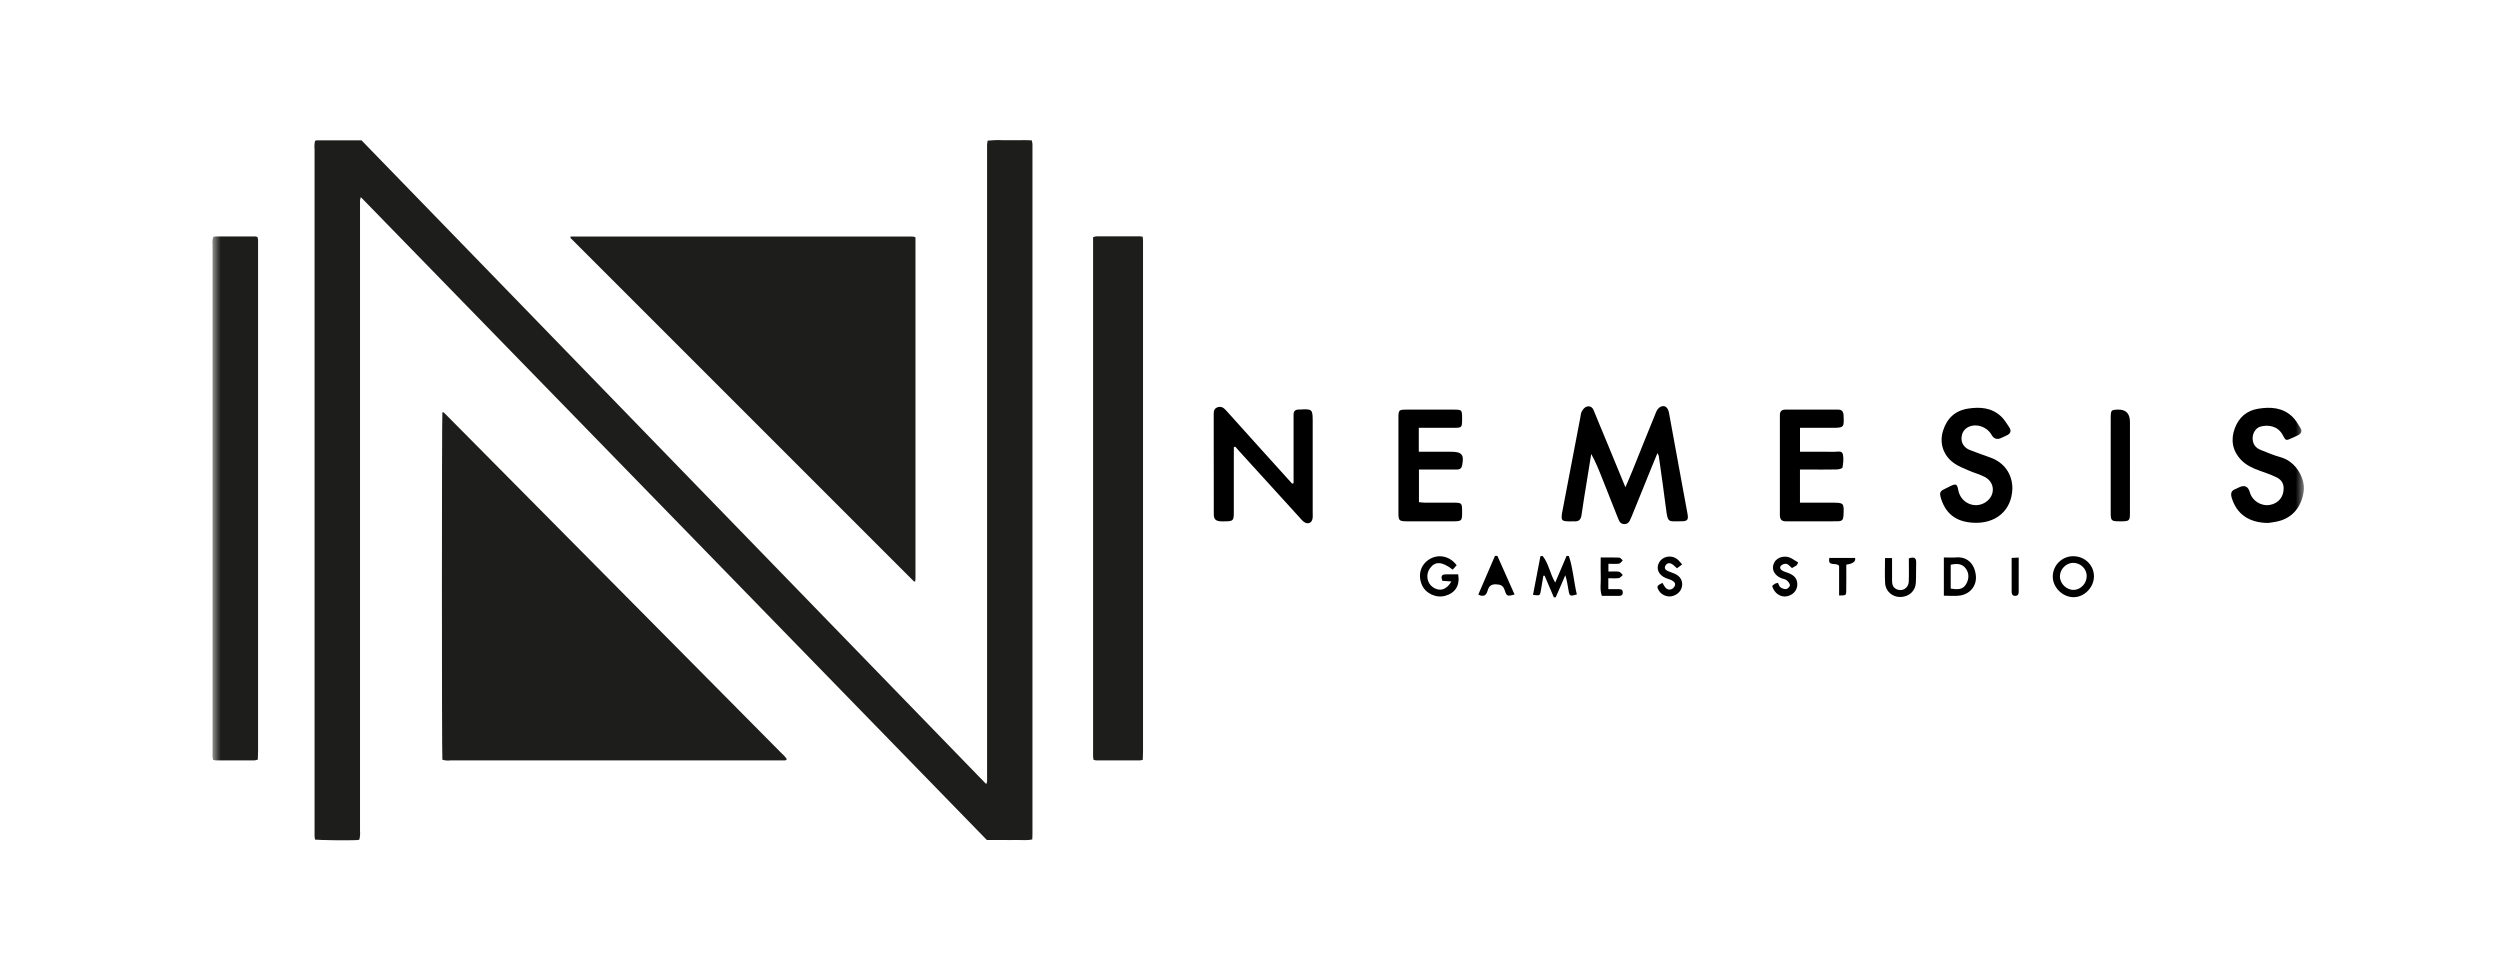<svg width="153" height="60" viewBox="0 0 153 60" fill="none" xmlns="http://www.w3.org/2000/svg">
<mask id="mask0_202_355" style="mask-type:luminance" maskUnits="userSpaceOnUse" x="13" y="0" width="128" height="60">
<path d="M141 0H13V60H141V0Z" fill="white"/>
</mask>
<g mask="url(#mask0_202_355)">
<path d="M62.227 8.58H61.351C61.047 8.565 60.742 8.575 60.44 8.608C60.407 8.783 60.398 8.961 60.41 9.139V47.814C60.4 47.873 60.382 47.932 60.359 47.988C57.146 44.682 53.964 41.397 50.781 38.117L41.226 28.271L31.671 18.422L22.123 8.587H19.373C19.341 8.595 19.309 8.608 19.28 8.625C19.244 8.786 19.234 8.952 19.251 9.115V51.196C19.257 51.259 19.267 51.323 19.282 51.385C19.573 51.416 21.171 51.442 21.82 51.416C21.875 51.413 21.931 51.4 21.989 51.391C22.036 51.215 22.051 51.031 22.033 50.85V12.243C22.044 12.182 22.061 12.122 22.082 12.064L41.248 31.74L60.396 51.408H61.308C61.623 51.408 61.954 51.416 62.253 51.408C62.552 51.401 62.854 51.446 63.175 51.372C63.187 51.201 63.187 51.039 63.187 50.879V8.805C63.178 8.733 63.164 8.662 63.147 8.592C62.829 8.57 62.518 8.58 62.227 8.58Z" fill="#1D1D1B"/>
<path d="M27.365 25.448C27.32 25.401 27.26 25.337 27.219 25.302C27.178 25.267 27.145 25.206 27.073 25.238C27.038 25.524 27.035 46.133 27.073 46.494C27.233 46.545 27.403 46.559 27.569 46.536H48.007C48.058 46.533 48.122 46.538 48.153 46.45C48.054 46.312 47.939 46.187 47.81 46.077C40.995 39.199 34.18 32.323 27.365 25.448Z" fill="#1D1D1B"/>
<path d="M55.931 35.581C55.939 35.589 55.951 35.593 55.963 35.592C55.973 35.594 55.984 35.585 56.012 35.575C56.017 35.528 56.027 35.473 56.027 35.417V14.526C55.995 14.509 55.961 14.495 55.926 14.484C55.865 14.477 55.803 14.475 55.741 14.475H34.953C34.941 14.475 34.93 14.478 34.92 14.484C34.92 14.484 34.905 14.489 34.91 14.511C34.914 14.533 34.911 14.561 34.924 14.574L55.931 35.581Z" fill="#1D1D1B"/>
<path d="M69.931 14.484C69.879 14.474 69.826 14.468 69.773 14.465H67.079C67.017 14.474 66.956 14.489 66.897 14.51V46.3C66.899 46.367 66.917 46.433 66.927 46.503C66.975 46.519 67.023 46.53 67.073 46.536H69.767C69.826 46.529 69.884 46.517 69.939 46.498C69.942 46.31 69.945 46.148 69.953 45.98V14.691C69.951 14.63 69.939 14.558 69.931 14.484Z" fill="#1D1D1B"/>
<path d="M15.648 14.471H13.2C13.151 14.475 13.102 14.484 13.054 14.495C13.005 14.652 12.989 14.817 13.008 14.98V46.297C13.012 46.361 13.028 46.43 13.041 46.507C13.101 46.523 13.162 46.533 13.223 46.538H15.568C15.64 46.529 15.711 46.511 15.779 46.485C15.785 46.3 15.794 46.126 15.794 45.954V14.668C15.786 14.613 15.775 14.559 15.759 14.506C15.723 14.489 15.686 14.478 15.648 14.471Z" fill="#1D1D1B"/>
<path d="M101.435 27.732C101.316 28.019 101.22 28.248 101.127 28.478C100.699 29.531 100.272 30.584 99.845 31.638C99.833 31.666 99.814 31.691 99.804 31.719C99.734 31.915 99.642 32.082 99.393 32.073C99.167 32.064 99.095 31.902 99.026 31.726C98.71 30.922 98.389 30.12 98.071 29.317C97.868 28.804 97.665 28.291 97.383 27.782C97.299 28.297 97.215 28.812 97.133 29.327C97.016 30.061 96.891 30.794 96.787 31.531C96.747 31.818 96.603 31.929 96.329 31.906C96.314 31.905 96.299 31.905 96.284 31.906C95.512 31.922 95.499 31.904 95.642 31.165C96 29.302 96.354 27.439 96.711 25.576C96.737 25.442 96.743 25.295 96.805 25.179C96.869 25.062 96.976 24.928 97.093 24.89C97.273 24.831 97.444 24.892 97.531 25.107C97.779 25.725 98.041 26.338 98.295 26.955C98.677 27.878 99.056 28.802 99.475 29.82C99.636 29.441 99.769 29.146 99.889 28.847C100.377 27.638 100.858 26.427 101.353 25.221C101.405 25.093 101.51 24.947 101.629 24.894C101.892 24.775 102.08 24.927 102.144 25.273C102.361 26.452 102.575 27.631 102.791 28.81C102.953 29.691 103.117 30.572 103.277 31.453C103.34 31.803 103.271 31.903 102.918 31.902C102.117 31.899 102.072 32.035 101.963 31.154C101.829 30.07 101.669 28.989 101.518 27.907C101.513 27.87 101.486 27.837 101.435 27.732Z" fill="black"/>
<path d="M79.167 29.571C79.167 28.298 79.167 27.025 79.167 25.752C79.167 25.631 79.172 25.509 79.167 25.388C79.158 25.152 79.281 25.059 79.502 25.064C79.517 25.065 79.532 25.064 79.547 25.064C80.316 25.02 80.338 25.04 80.337 25.814C80.337 27.667 80.337 29.52 80.337 31.373C80.337 31.48 80.346 31.587 80.335 31.692C80.303 32.009 80.042 32.125 79.787 31.93C79.68 31.848 79.594 31.737 79.503 31.636C78.276 30.288 77.05 28.941 75.824 27.593C75.746 27.507 75.67 27.419 75.593 27.332C75.566 27.345 75.538 27.359 75.51 27.372V27.81C75.51 29.01 75.512 30.21 75.509 31.41C75.508 31.852 75.456 31.899 75.007 31.906C74.9 31.907 74.793 31.913 74.688 31.904C74.395 31.878 74.285 31.771 74.284 31.473C74.281 29.422 74.284 27.372 74.279 25.321C74.279 25.13 74.332 24.99 74.512 24.926C74.728 24.85 74.886 24.949 75.03 25.11C75.738 25.903 76.451 26.691 77.163 27.48C77.801 28.187 78.44 28.893 79.078 29.6C79.108 29.59 79.137 29.58 79.167 29.571Z" fill="black"/>
<path d="M86.83 26.183V27.647C87.507 27.647 88.156 27.646 88.805 27.647C89.475 27.647 89.618 27.834 89.478 28.497C89.431 28.717 89.282 28.738 89.104 28.737C88.512 28.736 87.919 28.736 87.327 28.736C87.177 28.736 87.028 28.736 86.84 28.736V30.73C86.945 30.741 87.061 30.761 87.177 30.762C87.769 30.765 88.362 30.762 88.954 30.764C89.458 30.765 89.476 30.784 89.481 31.265C89.487 31.897 89.48 31.905 88.856 31.905C87.93 31.905 87.004 31.908 86.077 31.904C85.632 31.902 85.585 31.853 85.584 31.402C85.582 29.458 85.582 27.514 85.584 25.57C85.585 25.098 85.609 25.071 86.065 25.069C87.037 25.066 88.009 25.066 88.981 25.069C89.461 25.07 89.475 25.087 89.481 25.549C89.481 25.595 89.481 25.64 89.481 25.686C89.477 26.16 89.459 26.18 89 26.183C88.438 26.186 87.876 26.183 87.314 26.183C87.165 26.183 87.016 26.183 86.83 26.183Z" fill="black"/>
<path d="M110.16 26.183V27.647C110.884 27.647 111.58 27.642 112.275 27.65C112.46 27.652 112.732 27.558 112.786 27.812C112.841 28.068 112.806 28.351 112.759 28.614C112.749 28.674 112.531 28.729 112.407 28.731C111.815 28.743 111.222 28.736 110.63 28.736C110.482 28.736 110.333 28.736 110.158 28.736V30.764C110.83 30.764 111.479 30.764 112.129 30.764C112.844 30.764 112.859 30.78 112.823 31.509C112.806 31.836 112.752 31.9 112.409 31.903C111.544 31.91 110.678 31.905 109.812 31.905C109.645 31.905 109.478 31.903 109.311 31.905C109.049 31.91 108.927 31.798 108.928 31.522C108.933 29.487 108.933 27.452 108.928 25.417C108.927 25.159 109.045 25.067 109.288 25.068C110.351 25.071 111.414 25.071 112.477 25.068C112.729 25.067 112.816 25.183 112.827 25.429C112.862 26.168 112.855 26.184 112.096 26.183C111.46 26.183 110.825 26.183 110.16 26.183Z" fill="black"/>
<path d="M138.824 32.005C137.638 32 136.888 31.46 136.587 30.483C136.509 30.232 136.525 30.034 136.807 29.931C136.877 29.906 136.944 29.868 137.012 29.834C137.359 29.661 137.584 29.757 137.687 30.123C137.836 30.652 138.374 30.992 138.918 30.9C139.458 30.809 139.789 30.377 139.758 29.829C139.74 29.513 139.553 29.321 139.3 29.201C138.972 29.046 138.627 28.926 138.285 28.804C137.867 28.654 137.468 28.474 137.155 28.146C136.615 27.578 136.51 26.899 136.774 26.201C137.015 25.559 137.487 25.127 138.211 25.012C138.964 24.892 139.676 24.938 140.263 25.474C140.48 25.672 140.634 25.946 140.792 26.201C140.91 26.392 140.831 26.549 140.628 26.642C140.504 26.699 140.381 26.758 140.257 26.814C139.904 26.976 139.883 26.976 139.708 26.635C139.406 26.049 138.795 25.983 138.339 26.108C138.058 26.185 137.862 26.495 137.861 26.817C137.86 27.158 138.027 27.402 138.337 27.528C138.744 27.694 139.153 27.866 139.575 27.982C140.545 28.248 141.096 29.329 140.986 30.081C140.857 30.965 140.339 31.748 139.255 31.937C139.076 31.969 138.896 31.994 138.824 32.005Z" fill="black"/>
<path d="M123.158 29.882C123.129 31.254 122.122 32.096 120.691 31.988C119.629 31.907 119.029 31.369 118.761 30.409C118.699 30.186 118.744 30.062 118.933 29.965C119.082 29.89 119.23 29.813 119.38 29.742C119.713 29.585 119.777 29.621 119.848 30.001C119.997 30.793 120.876 31.172 121.533 30.726C122.12 30.328 122.105 29.532 121.483 29.198C121.179 29.035 120.835 28.948 120.517 28.808C120.199 28.669 119.865 28.544 119.585 28.346C118.935 27.885 118.678 27.131 118.911 26.372C119.143 25.62 119.633 25.133 120.447 25.006C121.185 24.892 121.88 24.948 122.453 25.472C122.66 25.661 122.811 25.916 122.968 26.154C123.121 26.385 123.033 26.553 122.79 26.657C122.679 26.705 122.57 26.759 122.46 26.809C122.214 26.923 122.02 26.855 121.878 26.604C121.608 26.128 120.987 25.902 120.497 26.118C120.209 26.245 120.062 26.488 120.045 26.802C120.028 27.122 120.215 27.407 120.55 27.539C120.972 27.705 121.402 27.854 121.83 28.009C122.657 28.31 123.151 29.006 123.158 29.882Z" fill="black"/>
<path d="M130.353 28.514C130.353 29.486 130.356 30.459 130.352 31.431C130.35 31.855 130.304 31.896 129.88 31.905C129.82 31.906 129.759 31.906 129.698 31.905C129.213 31.9 129.176 31.866 129.175 31.388C129.173 29.838 129.175 28.289 129.175 26.739C129.175 26.329 129.171 25.919 129.176 25.509C129.18 25.117 129.214 25.085 129.581 25.068C130.096 25.044 130.353 25.297 130.353 25.825C130.353 26.721 130.353 27.618 130.353 28.514Z" fill="black"/>
<path d="M93.82 36.407C93.972 35.615 94.123 34.828 94.274 34.041L94.407 34.023C94.783 34.483 94.851 35.105 95.18 35.653C95.423 35.083 95.651 34.549 95.878 34.015C95.924 34.023 95.971 34.03 96.017 34.038C96.275 34.799 96.316 35.607 96.503 36.381C96.097 36.499 96.06 36.487 96.001 36.169C95.943 35.858 95.906 35.542 95.798 35.203C95.603 35.653 95.409 36.102 95.213 36.552C95.174 36.554 95.135 36.557 95.096 36.559C94.908 36.117 94.719 35.675 94.531 35.233C94.505 35.234 94.479 35.236 94.453 35.237C94.4 35.554 94.351 35.873 94.292 36.19C94.242 36.456 94.236 36.455 93.82 36.407Z" fill="black"/>
<path d="M88.826 35.586C88.619 35.571 88.455 35.559 88.271 35.546C88.195 35.322 88.174 35.152 88.487 35.151C88.741 35.151 88.996 35.151 89.241 35.151C89.356 35.836 89.064 36.293 88.445 36.464C87.879 36.62 87.235 36.313 87.013 35.78C86.754 35.158 86.956 34.525 87.517 34.204C88.062 33.892 88.751 34.045 89.147 34.595C89.069 34.681 88.986 34.773 88.904 34.862C88.254 34.355 87.826 34.338 87.509 34.783C87.238 35.162 87.33 35.698 87.708 35.949C88.114 36.218 88.532 36.098 88.826 35.586Z" fill="black"/>
<path d="M125.629 35.279C125.635 34.595 126.189 34.043 126.872 34.04C127.589 34.036 128.16 34.593 128.15 35.286C128.14 35.954 127.562 36.543 126.91 36.548C126.235 36.554 125.623 35.948 125.629 35.279ZM126.864 34.447C126.437 34.456 126.069 34.838 126.067 35.274C126.065 35.717 126.47 36.113 126.916 36.101C127.358 36.09 127.725 35.681 127.706 35.221C127.688 34.787 127.308 34.438 126.864 34.447Z" fill="black"/>
<path d="M118.964 34.116C119.257 34.116 119.5 34.132 119.74 34.113C120.318 34.067 120.842 34.428 120.923 35.229C120.985 35.841 120.579 36.356 119.942 36.449C119.634 36.493 119.314 36.456 118.964 36.456V34.116ZM119.384 36.022C119.787 36.085 120.135 36.108 120.34 35.726C120.5 35.427 120.518 35.108 120.325 34.82C120.096 34.478 119.755 34.48 119.384 34.562V36.022Z" fill="black"/>
<path d="M91.64 34.021C91.989 34.805 92.339 35.59 92.692 36.384C92.25 36.5 92.212 36.505 92.087 36.12C91.993 35.831 91.835 35.772 91.559 35.761C91.252 35.748 91.116 35.886 91.043 36.145C90.963 36.425 90.815 36.559 90.472 36.388C90.814 35.593 91.153 34.806 91.492 34.019C91.542 34.02 91.591 34.02 91.64 34.021Z" fill="black"/>
<path d="M97.963 34.118C98.38 34.118 98.741 34.108 99.099 34.126C99.173 34.13 99.242 34.236 99.313 34.295C99.238 34.365 99.169 34.483 99.085 34.495C98.881 34.524 98.669 34.504 98.435 34.504V34.98C98.664 34.98 98.875 34.959 99.079 34.989C99.166 35.002 99.237 35.12 99.314 35.191C99.234 35.257 99.16 35.367 99.073 35.379C98.869 35.407 98.658 35.388 98.429 35.388V36.056C98.638 36.056 98.831 36.055 99.023 36.056C99.162 36.057 99.308 36.047 99.314 36.249C99.32 36.439 99.2 36.471 99.046 36.469C98.715 36.467 98.383 36.469 98.035 36.469C97.895 36.081 97.982 35.702 97.967 35.332C97.951 34.956 97.963 34.578 97.963 34.118Z" fill="black"/>
<path d="M109.958 34.597C109.86 34.655 109.762 34.712 109.668 34.767C109.545 34.666 109.453 34.536 109.337 34.508C109.234 34.484 109.066 34.538 108.996 34.619C108.881 34.75 108.98 34.876 109.116 34.943C109.224 34.997 109.343 35.029 109.456 35.072C109.847 35.222 110.02 35.464 109.993 35.821C109.968 36.16 109.714 36.425 109.351 36.493C109.029 36.553 108.701 36.379 108.533 36.055C108.505 36.003 108.488 35.945 108.457 35.865C108.513 35.816 108.562 35.761 108.623 35.726C108.671 35.697 108.734 35.693 108.813 35.671C108.865 35.771 108.891 35.894 108.965 35.944C109.067 36.013 109.213 36.07 109.326 36.049C109.416 36.033 109.551 35.887 109.544 35.81C109.534 35.701 109.429 35.579 109.333 35.505C109.242 35.434 109.105 35.426 108.994 35.377C108.554 35.183 108.389 34.794 108.585 34.424C108.773 34.07 109.295 33.956 109.662 34.186C109.791 34.268 109.922 34.346 110.052 34.425C110.021 34.483 109.99 34.54 109.958 34.597Z" fill="black"/>
<path d="M116.82 34.173C117.149 34.064 117.28 34.14 117.27 34.441C117.255 34.85 117.273 35.261 117.249 35.669C117.22 36.176 116.833 36.521 116.313 36.536C115.822 36.551 115.395 36.189 115.369 35.687C115.342 35.19 115.363 34.69 115.363 34.154H115.794C115.794 34.627 115.793 35.08 115.794 35.532C115.794 35.737 115.828 35.925 116.03 36.039C116.381 36.238 116.796 36.021 116.815 35.603C116.836 35.135 116.82 34.665 116.82 34.173Z" fill="black"/>
<path d="M101.741 35.671C101.82 35.794 101.869 35.91 101.952 35.991C102.107 36.142 102.341 36.101 102.462 35.919C102.594 35.72 102.469 35.603 102.315 35.518C102.197 35.453 102.057 35.429 101.933 35.373C101.49 35.173 101.334 34.789 101.541 34.417C101.74 34.058 102.252 33.945 102.613 34.195C102.732 34.277 102.819 34.404 102.948 34.54C102.825 34.634 102.736 34.702 102.634 34.78C102.516 34.68 102.425 34.576 102.312 34.513C102.161 34.429 102.009 34.459 101.922 34.621C101.837 34.778 101.927 34.883 102.066 34.945C102.203 35.008 102.35 35.05 102.489 35.11C102.811 35.25 102.975 35.511 102.948 35.822C102.918 36.153 102.656 36.424 102.298 36.492C102.006 36.548 101.666 36.394 101.519 36.139C101.377 35.894 101.398 35.843 101.741 35.671Z" fill="black"/>
<path d="M112.553 36.445V34.633C112.367 34.379 111.845 34.723 111.955 34.147H113.532C113.584 34.362 113.404 34.498 112.993 34.556C112.993 35.084 112.998 35.623 112.99 36.162C112.987 36.438 112.976 36.438 112.553 36.445Z" fill="black"/>
<path d="M123.545 34.123C123.545 34.855 123.545 35.517 123.544 36.179C123.544 36.32 123.534 36.459 123.341 36.467C123.154 36.474 123.113 36.352 123.113 36.202C123.111 35.526 123.112 34.849 123.112 34.145C123.265 34.137 123.377 34.132 123.545 34.123Z" fill="black"/>
</g>
</svg>
